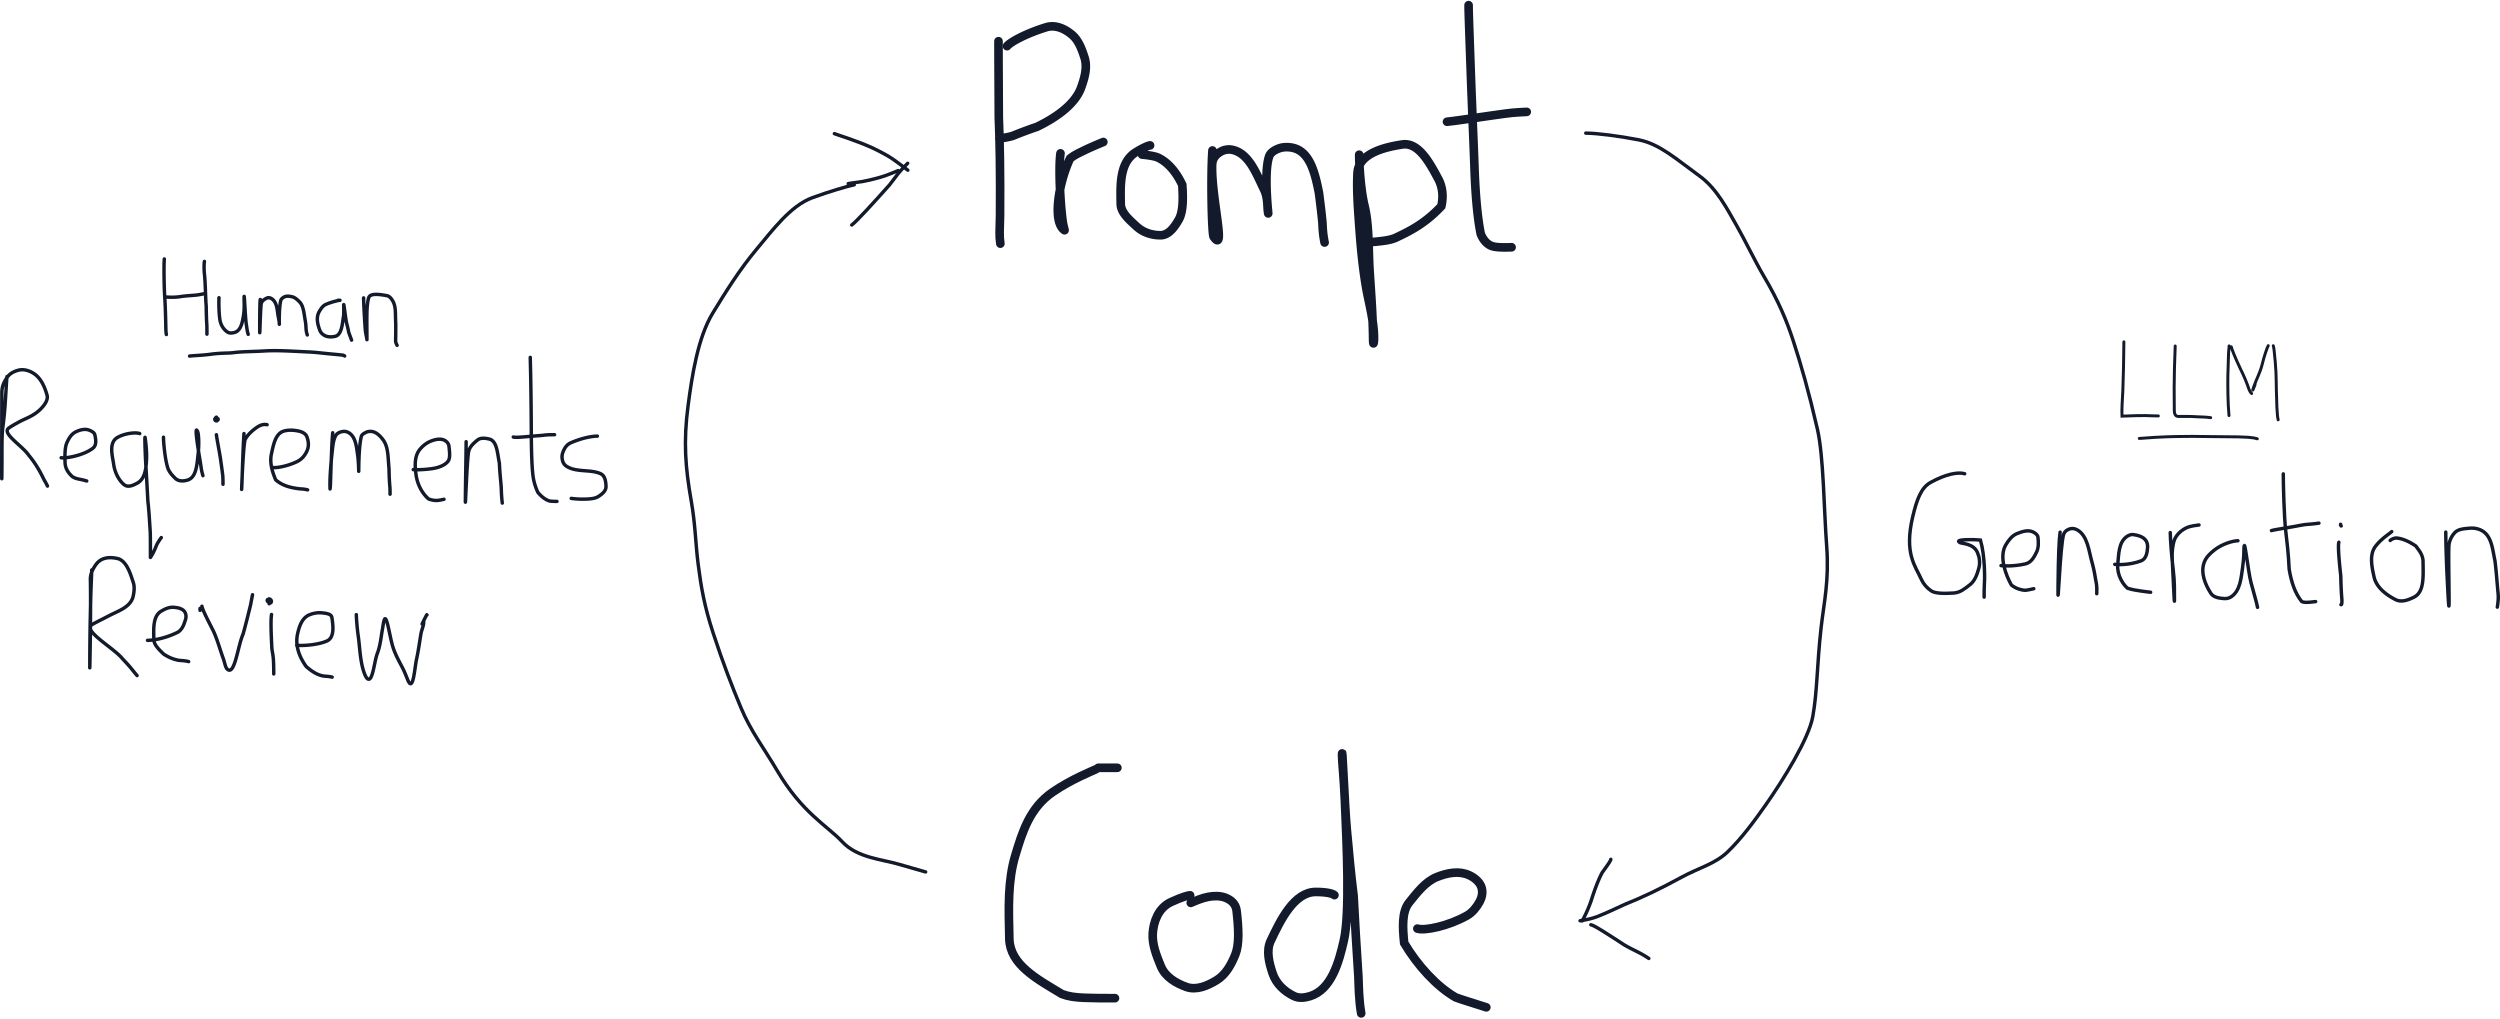 <svg xmlns="http://www.w3.org/2000/svg" width="1448" height="590" fill="none"><path stroke="#121A2C" stroke-linecap="round" stroke-width="5" d="M578.326 23.865c0-.714 0 16.433.179 44.205.536 12.726.904 31.125.725 56.398-.179 9.418-.536 11.918.179 16.66"/><path stroke="#121A2C" stroke-linecap="round" stroke-width="5" d="M583.27 26.723c2.143-2.512 11.18-7.398 22.617-10.918 5.563-1.712 10.853.918 14.815 4.154s5.792 8.303 7.415 13.29c1.965 6.033-.162 12.341-1.78 17.09-3.774 11.074-16.951 18.884-25.768 23.142-4.855 1.624-9.575 3.431-14.073 5.234-2.354.73-4.855 1.088-7.431 1.456M614.234 88.817c-1.082 7.154-.368 27.27 1.256 39.312.388 2.883 1.255 5.328 1.088 5.218-7.193-4.702-3.426-27.333 3.199-41.536 2.339-1.873 4.808-3.043 7.151-4.181 2.344-1.139 4.488-2.21 12.108-5.384M666.119 84.219c-.714 0-3.551 1.071-8.185 3.914-9.646 5.917-8.968 19.203-8.801 30.039.077 4.955 4.856 9.039 9.175 13.001 3.982 3.653 9.028 5.077 13.873 5.083 4.678.005 8.06-4.64 10.583-9.09 2.547-4.494 2.544-12.028 2.008-20.088-4.498-9.586-10.268-14.284-14.766-16.086-2.354-.73-4.855-1.088-8.514-1.456M702.251 87.164c-1.083 15.182-.368 48.506.714 50.02 7.382 10.325-1.429-22.707-.904-41.63.12-4.292 2.68-6.343 4.85-7.626a9.62 9.62 0 0 1 7.031-1.11c9.626 2.164 13.9 14.214 18.246 23.064 2.193 4.466 1.813 9.932 2.176 12.47 1.085 7.598-2.885-21.127.703-31.716.787-2.322 3.232-3.767 5.759-4.687s5.743-.92 8.471-.206c9.655 2.529 12.471 15.049 14.652 26.02.72 5.632 1.445 11.306 1.986 17.117.184 3.015.184 6.168 1.267 11.58M787.241 89.61c0 5.664.715 19.777 3.107 29.685 2.595 10.745 2.235 23.663 2.782 34.791.498 10.143 1.986 26.364 2.165 42.227.051 4.592.535 2.151.541-.355.023-10.465-3.232-21.086-4.866-31.17-1.621-10-2.695-20.194-3.61-32.911-.785-10.907-1.619-21.574-1.094-31.642.608-11.654 16.384-15.092 25.954-16.559 9.587-1.47 16.064 11.145 20.768 19.816 2.302 4.245 3.264 9.711 1.835 15.963-9.343 9.943-17.918 14.263-26.767 18.42-2.355.909-4.856 1.623-13.927 2.359M850.609 3c0 4.57.715 23.002 1.261 38.755.597 17.183 1.619 40.111 2.165 55.801.511 14.658 1.619 28.09 3.6 37.883.898 2.344 2.327 4.487 4.314 5.949 1.986 1.461 4.487 2.176 13.558 1.829"/><path stroke="#121A2C" stroke-linecap="round" stroke-width="5" d="M838.111 70.51c3.941-.357 14.618-1.993 25.409-3.539 2.69-.362 5.191-.72 7.729-1.082s5.039-.72 13.029-1.088M634.708 445.582c-1.815.914-13.718 5.514-24.9 13.126-13.506 9.195-17.775 23.591-21.716 36.668-4.435 14.717-3.927 30.23-3.484 48.431.365 14.993 16.125 23.286 30.455 31.935 3.907 1.471 7.564 1.928 12.648 2.163 5.085.236 11.485.236 18.079.236M636.093 444.707h11.083M689.31 518.551c-.915 0-4.586.914-11.035 3.9-7.558 3.499-10.203 11.768-10.604 18.197-.4 6.408 2.153 12.804 4.681 18.963 2.636 6.421 8.998 9.94 14.754 12.018 5.882 2.123 12.254-.665 17.553-3.886 5.441-3.307 8.568-9.233 10.875-14.969 2.353-5.853 1.863-15.231.72-25.196-.49-4.269-3.429-6.428-6.435-7.605s-6.663-1.178-10.148-.492-6.684 2.057-9.981 3.47M772.902 518.464c-.914-.914-4.586-1.842-10.806-1.849-12.605-.014-20.559 16.562-26.121 28.338-2.694 5.704-.949 12.608 1.122 18.829 1.988 5.971 6.685 10.418 12.441 13.188 2.844 1.37 6.213.942 9.213.028 12.364-3.768 16.772-19.688 19.65-32.505 3.517-15.657 1.686-54.899.536-81.128-.562-12.809-1.621-22.501-1.621-25.561 0-10.491 1.386 27.543 2.764 42.741 1.163 12.827 2.307 25.539 3.927 38.302.693 13.098 1.621 30.013 2.771 46.819.236 5.514.236 13.286 1.621 21.293M820.942 537.844c4.074 1.386 17.832-1.357 28.828-7.591 3.008-1.706 5.506-4.821 7.148-7.835 1.642-3.013 2.099-6.213.963-9.005-1.136-2.791-3.879-5.077-6.892-6.483-5.879-2.743-12.711-1.42-18.931 1.108-6.447 2.62-11.333 8.998-15.946 14.754-4.258 5.313-3.726 14.499-2.812 23.429 7.827 13.168 18.896 25.165 29.751 31.427 3.013 1.164 6.213 2.078 17.822 5.791"/><path stroke="#121A2C" stroke-linecap="round" stroke-width="2" d="M494.772 107.031c-3.908.813-14.459 3.891-24.328 7.505-12.647 4.631-23.308 19.213-32.126 29.692-10.005 11.89-18.52 25.699-25.496 37.117-8.596 14.07-12 36.244-14.289 53.626-2.769 21.017-1.564 35.889 1.831 55.174 2.418 13.733 2.492 24.851 3.987 36.468 1.703 13.244 3.479 24.099 8.76 40.193 5.74 17.496 10.881 30.75 16.065 43.154 5.692 13.622 13.546 23.729 20.894 36.259 14.416 24.583 29.2 32.125 37.75 41.32 8.778 9.44 23.241 10.154 33.133 13.145 2.506.726 5.007 1.44 7.545 2.165l7.616 2.176M491.304 106.39c-.714 0 2.07-.357 8.259-1.256 3.037-.541 5.863-1.255 8.569-1.981 2.707-.725 5.207-1.439 12.114-4.34M483.276 77.41c1.681.715 12.103 3.79 22.142 8.284 2.685 1.317 5.543 2.746 8.087 4.197 2.544 1.45 4.687 2.879 12.308 8.681"/><path stroke="#121A2C" stroke-linecap="round" stroke-width="2" d="M493.337 130.313c2.838-2.143 11.401-11.496 21.88-23.231 2.187-2.728 3.616-4.871 5.245-6.868 1.629-1.998 3.415-3.784 5.255-5.624M918.481 77.11c6.104 0 19.17 1.624 30.72 3.896 12.07 2.374 21.736 11.204 35.11 20.88 10.129 7.329 16.239 19.492 21.379 28.466 5.38 9.398 10.52 20.454 16.15 30.017 8.2 13.93 12.89 24.996 16.77 36.9 4.56 13.959 8.91 29.024 14.02 51.227 3.65 15.841 3.78 46.651 5.38 67.792 1.51 19.876-1.6 32.907-3.19 46.964-2.52 22.103-2.13 36.593-4.86 51.819-2.29 12.778-17.07 36.627-27.47 51.417-6.25 8.891-13.86 19.28-22 27.068-7.065 6.77-16.972 9.32-26.119 14.309-12.67 6.909-23.407 12.04-33.399 16.003-5.526 2.562-10.971 5.106-16.011 7.087-2.538.909-5.039 1.624-9.78 2.36"/><path stroke="#121A2C" stroke-linecap="round" stroke-width="2" d="M932.98 497.727c0 .714-1.786 3.225-5.028 7.723-2.528 4.855-4.444 10.258-6.39 16.327-1.133 3.242-2.562 6.814-5.117 11.577M921.431 535.637c2.143.346 10.782 6.105 19.453 11.707 2.176 1.272 4.319 2.344 6.495 3.432s4.319 2.159 7.61 4.346M4.068 218.122c-.173.641-.525 7.355-.96 14.02-.346 5.298-.758 10.091-1.532 15.869-.662 4.937-.332 16.137-.507 27.751-.156 10.299.002-34.212-.003-48.205-.001-4.317 1.568-6.714 3.042-8.951 1.374-2.086 3.546-3.287 6.143-4.074 3.459-1.048 6.735.252 8.805 1.472 4.57 2.693 6.769 7.949 8.174 12.758.683 2.334-.734 4.87-2.86 7.259-4.41 4.957-9.374 6.148-13.513 8.455-2.144 1.194-4.297 2.39-5.748 3.433-4.343 3.124 7.673 10.036 11.663 15.927 3.875 4.63 6.512 9.394 8.699 13.938.613 1.127 1.306 2.166 2.019 3.76M35.435 265.122c2.55.524 13.362-1.397 18.525-5.66 2.129-1.757 1.531-5.237.933-7.721-.3-1.244-1.794-1.996-3.087-2.528-2.534-1.043-5.412-.317-8.006.974-2.476 1.233-3.968 3.778-5.103 6.333-1.048 2.36-1.203 6.522-1.006 11.526.138 3.509 2.035 6.021 4.214 8.007 1.14.789 2.352 1.135 3.582 1.4s2.441.438 4.738 1.141M80.923 251.137c-1.512-.698-7.636-.608-12.674 2.116-5.534 2.993-3.105 10.777-2.404 15.736.873 6.189 4.316 10.69 6.528 12.05 2.176 1.338 5.041-.056 7.233-1.268 4.164-2.303 4.91-7.788 5.223-12.612.314-4.818-.254-9.568-.697-13.155-.498-4.025.003 10.09.34 15.529.45 7.237.905 15.664 1.17 20.604.61 5.235.962 11.301 1.397 18.3.09 3.318.09 8.784.09 14.416M87.129 322.859c.346-.519.692-1.039 1.216-1.998a37 37 0 0 0 1.747-3.656c.53-1.311.876-2.508 3.33-5.838M94.686 253.23c0 2.988.882 12.826 2.49 17.78.739 2.274 2.478 4.251 4.395 6.084 1.891 1.809 4.723 1.676 7.07.957 4.967-1.521 5.371-8.262 6.12-15.141.718-6.589.181-11.853-.257-12.838-2.327-5.237.606 12.209 1.426 16.986.2 1.215.373 2.426.549 3.648.175 1.222.348 2.419 1.051 4.793M125.337 251.805c.173 1.817 1.311 7.465 2.239 13.057.7 4.875 1.224 8.484 1.487 11.09.089 1.396.089 2.938.089 4.527M124.858 242.422v1.049M141.315 251.124c-.524 6.897-.966 23.232-1.193 28.788-.6 14.688.525-20.059 1.798-25.145 1.053-2.38 3.61-5.066 7.364-7.576 1.781-1.041 3.308-1.608 5.405-1.189M157.673 270.716c2.062.524 8.64-.609 14.304-3.313 2.534-1.21 4.602-3.334 5.941-6.502 1.16-2.743.691-5.49-.114-7.791-.907-2.592-4.033-3.37-6.444-3.719s-4.808-.354-7.094.341c-4.788 1.456-5.934 8.103-7.04 13.091-1.17 5.279.511 10.492 2.436 15.082 4.017 3.559 8.9 4.607 13.849 5.221 1.308.089 2.693.089 4.644.614M192.706 250.661c-.525 5.294-.966 18.718-1.279 29.095-.071 2.318-.26 3.514-.263 3.461-.32-6.489.695-16.709 1.309-22.298.351-3.199.656-6.307 2.033-8.704.659-1.147 1.85-1.736 3.077-2.093s2.612-.357 3.758.163c4.722 2.139 5.11 8.568 5.81 13.314.353 2.394.527 6.02.614 9.047.083 2.92-.231-12.843 1.508-19.831.288-1.159 1.565-1.833 2.617-2.365 1.051-.533 2.263-.706 3.493-.535 2.513.348 4.728 2.421 6.498 4.823 3.164 4.296 2.81 10.416 3.423 16.671.09 4.512.263 8.258.525 10.716.089 1.293.089 2.677.089 4.104M239.36 271.994c.687.173 5.478.178 10.636-.522 4.892-.664 8.122-2.441 9.52-4.335 1.368-1.855.883-5.254.537-8.588-.156-1.508-1.038-2.515-2.079-3.223-2.176-1.479-5.176-1.017-7.983.005-3.114 1.133-5.388 3.204-6.896 5.074-3.18 3.946-2.837 9.853-2.058 15.004.745 4.929 3.228 10.156 7.178 13.569 1.37.555 3.055.901 4.521.906s2.662-.341 4.419-.698M269.98 255.842c0 6.526-.347 21.072-.438 33.81-.056 7.717.879-23.046 1.904-28.136.55-2.736 2.945-4.884 5.086-6.616 1.914-1.549 4.711-1.11 6.87-.591 4.562 1.098 4.694 8.522 5.833 13.877.286 6.104.811 10.528 1.073 13.956.089 2.075.089 4.828.614 9.239M307.131 207c0 2.484.441 12.592.582 42.021.061 12.834.349 23.951 1.363 28.782a34 34 0 0 0 2.441 7.335c1.996 2.441 4.267 4.208 6.596 4.995 1.306.268 2.864.268 4.469.268"/><path stroke="#121A2C" stroke-linecap="round" stroke-width="2" d="M297.291 253.114c1.639.525 7.644-.263 14.809-.779 1.723-.11 3.077-.33 4.624-.444 1.548-.114 3.248-.114 4.475-.114M345.983 252.605c-3.055 0-8.894 1.039-15.373 3.867-2.736 1.194-4.042 3.752-4.828 6.289-.41 1.321-.268 2.854.078 4.136s1.039 2.306 2.08 3.03c4.816 3.348 12.113 2.215 17.504 3.615 1.292.336 2.469.698 3.337 1.395 1.732 1.392 2.143 4.175 2.217 6.848.073 2.586-2.411 4.598-4.931 6.082-1.309.619-2.678.965-5.219 1.143a50.3 50.3 0 0 1-9.991-.346M125.361 241.617c-.117 0-.47.292-.854.939-.187.316.025.765.29 1.004.264.24.673.299.942.098.27-.201.386-.664.271-1.019s-.465-.588-.734-.533-.443.405-.329.644.523.356.763.214c.24-.141.299-.545.124-.724-.174-.179-.583-.121-.794.114s-.211.644.015.892.678.322.97.158c.291-.163.408-.567.263-.775s-.553-.208-.974.146M53.133 330.106c0 2.046-.374 7.569-.66 19.46-.109 4.53-.473 19.17-.473 37.034 0 3.416.722-33.03.345-51.094-.055-2.673 1.125-5.462 2.99-8.197 3.664-5.374 9.533-4.391 12.242-3.923 5.385.929 7.703 7.876 9.745 14.412.722 2.311.289 5.671-.264 7.847-1.536 6.047-8.669 8.252-13.702 10.881-5.183 2.706-9.022 4.518-10.326 5.443-4.927 3.495 12.83 13.374 17.706 19.328 1.26 1.381 2.973 3.162 4.315 4.717 1.341 1.556 2.26 2.832 4.34 5.28M85.445 370.886c3.52 0 10.11-1.122 17.101-4.486 3.112-1.497 4.083-4.985 4.933-7.649.431-1.352.289-2.852-.272-3.98-1.123-2.256-4.099-2.833-6.654-3.023-2.587-.192-5.024.938-7.252 2.281-4.867 2.934-4.307 10.37-4.194 16.456.055 2.928 2.893 5.643 5.653 8.336 2.862 1.911 5.661 3.055 8.665 3.622 1.694.193 3.735.193 5.837.759M115.86 352.375v1.133M116.957 351.126c.181 1.667 3.196 7.668 5.993 13.085 2.649 5.127 4.185 11.214 6.283 16.964.94 2.577 1.292 5.283 2.259 6.262 4.462 4.523 6.142-13.131 9.292-20.14 1.596-5.716 2.828-10.757 4.341-16.901.38-1.886.754-4.152 1.139-5.919M157.27 355.922c-.567 3.339-.193 12.299.212 19.83.213 1.766.638 3.213.858 6.194s.219 7.452.219 8.393M155.892 349.688c0-.469-.032-1.521.228-2.407.085-.29.911.607.872.787s-.754-.16-.77-.16.686.352.595.517-.997.133-1.347-.289-.115-1.232.416-1.249c.53-.017 1.351.782 1.31 1.311-.041.53-.968.764-1.617.538-.648-.225-.989-.918-.744-1.28s1.088-.373 1.639.022c.551.394.785 1.194.506 1.547-.279.354-1.079.237-1.903-1.305M171.826 373.703c3.351.471 12.558-.151 17.634-2.501 4.442-2.056 3.454-9.072 2.764-13.563-.328-2.135-3.465-2.434-5.744-2.669-2.55-.264-4.993.23-7.11 1.055-4.556 1.775-6.124 7.041-7.039 11.222-.994 4.539-.551 11.036 4.99 18.762 4.298 3.831 7.407 5.089 10.104 5.56 1.481.16 3.19.16 4.952.631M206.385 356.004c0 1.353.396 7.46 1.069 12.1.745 5.139.944 10.567 1.989 16.014.875 4.566 2.221 7.753 3.003 8.624 3.356 3.74 4.163-9.191 6.123-14.318 1.749-4.575 2.141-9.568 2.93-13.886.395-2.165.629-4.387 1.097-5.576 1.324-3.357 2.909 8.359 4.679 14.745 1.412 5.097 4.065 9.542 6.039 13.446 1.936 3.83 2.828 7.211 3.767 8.372 2.416 2.986 3.144-8.878 4.163-13.604 1.258-5.832 1.892-10.981 2.663-15.333.257-1.076.611-2.15.948-3.247.338-1.098.648-2.186.498-3.306"/><path stroke="#121A2C" stroke-linecap="round" stroke-width="2" d="M247.298 356.174c0-.155 0-.311-.233.076-.233.386-.7 1.318-1.173 2.265-.473.946-.939 1.879-1.42 2.881M1137.94 274.395c-4-1.217-11.28.354-19.74 5.029-5.52 3.05-8.02 9.96-10.39 20.022-5.03 21.301 1.68 28.536 4.96 35.951 1.25 2.828 3.18 4.996 5.66 6.745 2.39 1.684 7.4 1.672 13.12 1.343 3.86-.222 6.66-2.686 9.51-4.888 2.72-2.096 4.05-5.762 5.06-9.437.87-3.16.42-6.335-.78-9.143-2.26-5.273-8.77-5.077-10.02-5.685-4.61-2.24 9.25-1.847 11.75-1.549 2.75 9.38 2.55 23.226 2.24 26.601-.1 1.804-.1 3.793-.1 6.452M1158.99 327.599c.8.2 7.23.608 14.18-1.004 3.53-.818 5.2-4.375 6.42-6.857 1.32-2.704 1.08-5.939.79-8.635-.16-1.391-1.71-2.495-3.11-3.106-2.79-1.212-6.13-.1-9.05 1.077-2.75 1.107-4.78 3.665-6.48 6.535-4.05 6.869.08 17.643 3.26 23.252 2.42 1.901 5.25 2.929 8.09 3.032 1.42-.097 2.83-.498 4.88-.912M1193.22 308.226c-.6 4.275-1.01 12.569-1.21 31.785-.21 18.932 1.17-24.452 3.29-30.641.51-1.503 1.79-2.382 3.11-2.899s2.93-.517 4.46.286c6.41 3.365 6.91 12.454 8.96 19.412.92 3.403 1.6 6.928 2.1 10.26.3 1.597.71 3.003.51 7.438M1224.88 326.874c.8.201 8.37.608 15.28-2.041 3.04-1.164 3.51-4.971 3.72-7.74.1-1.396-.2-2.787-.9-3.903-1.45-2.289-4.53-3.148-7.3-3.556-1.4-.204-2.82.395-3.94 1.205-4.64 3.335-4.58 10.109-5.13 16.129-.57 6.407 3.38 11.84 5.66 13.738 2.82.913 5.78 1.321 8.54 1.725 1.4.204 2.79.405 4.83.611M1257.01 308.468c0 3.206.8 14.458 1.72 21.596.86 6.672.71 13.097.71 17.567s-.78-14.623-1.28-23.574c-.26-4.522.3-8.476 1.21-11.263 1.11-2.77 3.3-5.094 6.36-6.77 1.5-.763 2.87-1.348 7.93-1.95M1296.21 313.203c-2.56 0-8.9 1.606-13.8 5.498-2.49 1.985-4.73 4.13-5.83 7.268-2.04 5.855.58 12.432 3.94 17.67 1.55 2.42 4.86 2.853 7.69 3.057 1.41.102 2.8-.198 4.02-.986 5.42-3.516 5.81-11.22 6.66-16.851.83-5.48.74-10.103.84-11.827.35-6.001 2.32 13.844 4.07 20.46.87 3.101 1.74 6.254 2.55 9.31.41 1.502.81 2.907 1.22 4.964M1322.47 274.477c0 6.541.51 24.894 1.38 32.661.74 6.579 1.62 13.266 2.03 22.516 1.27 7.596 3.4 13.955 7.29 18.783 1.34.612 3.15.612 8.05.003"/><path stroke="#121A2C" stroke-linecap="round" stroke-width="2" d="M1315.65 307.322c1.88-.608 9.54-1.632 16.1-2.931 1.48-.259 2.83-.515 4.21-.647s2.75-.132 7.15-.74M1354.66 314.062c-.61 2.126.2 11.348 1.11 19.425.11 5.152.31 9.77.61 13.153.11 1.813.11 3.821-.5 3.563M1356.01 304.586v.055M1355.67 303.668v.555M1385.3 307.902c-1.21 1.211-6.03 4.04-9.47 8.599-3.61 4.781-2.04 12.059-.73 17.825 1.33 5.843 6.98 10.284 12.56 13.04 3.54 1.746 7.6-.091 10.32-1.393 6.12-2.929 5.58-11.217 5.45-20.809-.06-4.053-2.64-6.676-4.14-8.875-4.72-3.246-8.98-4.669-11.71-4.672-1.33.198-2.53.8-3.16 1.42M1416.59 308.189c0 5.45.4 17.984.7 24.06.4 7.747.71 15.259 1.02 18.182.56 5.372-.3-28.733.1-34.319.2-2.792 1.41-5.386 3.33-7.512 1.98-2.187 5.36-2.345 8.46-2.649 3.71-.363 6.98.755 9.08 2.657 4.08 3.692 4.56 10.434 5.79 16.129.81 6.121 1.22 12.847 1.86 19.346.13 1.709.13 3.699-.48 7.574M95.169 150c-.364 4.819-.058 16.637.16 20.729.304 4.304.544 9.69.728 19.525.06 2.144.18 2.975.304 3.498M118.402 151.414c-.12.456-.364 3.801-.002 7.203.625 5.87.606 14.231 1.032 18.562.062 4.646.182 8.436.364 10.921.062 1.587.062 3.838.062 5.428M96.252 172.025c1.183.12 5.384.364 9.19-.383 3.958-.445 7.195-.565 8.857-.807.843-.122 1.684-.242 4.006-.73M126.84 172.44c-.12 2.031-.123 8.512.522 12.718.598 3.895 3.036 6.499 4.827 7.409 1.003.509 2.512.309 3.61.009 3.7-1.013 4.497-5.642 5.129-9.172.798-4.45.443-8.446.443-10.059 0-7.12.67 10.663 1.273 14.426.139.904.259 1.735.381 2.583s.242 1.689.73 3.283M150.78 173.478c-.241-.24-.364 7.624-.364 17.742 0 6.865.364-11.131.846-15.065.202-1.65 1.694-2.761 3.267-3.489.805-.373 1.812-.248 2.624.227 3.445 2.017 3.307 6.821 3.976 10.309.329 1.71.67 3.396.67 4.2 0 2.778-.364-8.742.843-13.391.231-.892 1.086-1.493 1.811-1.919 1.42-.835 3.229-.549 4.826-.171 1.58.375 2.94 1.658 4.212 2.928 2.42 2.417 2.623 7.245 3.317 10.921.139.832.292 1.641.371 3.008s.079 3.268.807 5.226M195.82 173.918h.364M196.912 173.918c-.466 0-4.49.787-8.17 2.398-1.707.748-2.803 2.405-3.751 4-2.107 3.545-1.013 7.566.213 10.904.63 1.713 2.001 2.856 3.658 3.462 1.603.587 3.342.49 5.005.19 4.076-.737 4.345-6.981 5.073-11.537.33-2.06.124-5.403.124-6.491 0-2.355.911 6.316 1.631 10.122a71 71 0 0 1 1.235 5.272c.242.894.603 1.724 1.702 4.764M210.602 172.538c0 2.981.546 12.551.888 17.42.152 2.173.544 4.093.908 5.787.181.843.124 1.694.124.105 0-10.731-.364-18.39.985-23.303.839-3.055 6.828-1.942 10.497-1.315 1.629.278 2.737 1.756 3.601 3.318 1.798 3.248 1.303 7.278 1.605 12.684.062 5.01-.058 8.89-.06 10.525.118.793.479 1.514.85 2.256M109.798 206.239c2.333-.28 7.732-.465 11.485-.973 7.206-.976 10.582-.583 13.733-.996 5.114-.67 11.438-.582 18.175-.995 8.033-.493 18.172.272 25.372.568 4.059.167 8.059.697 11.003.975 2.699.281 5.41.466 8.101.794.67.047 1.3.047 1.949.607"/><path stroke="#121A2C" stroke-linecap="round" stroke-width="1.724" d="M1230.15 198c0 5.799-.34 22.829-.6 28.13-.26 5.366-.69 10.799-.5 14.893 4.57-.169 12.13-.513 17.91-.179 1.13.069 2.32.069 3.14.069M1259.88 200.414c-.13 4.71-.87 17.868-.53 37.261.07 3.758 1.76 3.58 3.67 3.512 4.54-.069 8.16.064 10.7.265 1.63.069 3.94.069 6.72.471M1291.11 200.355c0 .266-.13 1.551-.33 4.149-.07 3.164-.2 6.235-.4 13.081-.07 5.541-.07 15.278.65 23.11M1292.36 200.875c.27 1.297 1.94 5.628 5.13 12.415 2.4 4.831 3.89 8.484 5.1 12.142.34.878.74 1.675 1.55 2.496M1313.76 200.215c-.57.855-2.32 5.971-3.57 11.068-1.09 4.464-3.3 8.379-4.85 12.875-.34 1.038-.6 1.956-.47 1.731.14-.224.69-1.62 1.25-3.057M1316.68 200.254c.4.906.67 4.558 1.14 9.338.77 7.787.47 14.839.8 21.073.07 3.851.2 7.047.41 8.897.06.932.06 1.85.47 3.6M1239.08 253.944c1.15 0 4.78-.384 9.03-.63 4.19-.243 8.4-.489 21.72-.567 3.54-.02 13.04.243 26.74.292 5.55.144 6.91.339 8.24.533.68.097 1.34.193 2.61.584"/></svg>